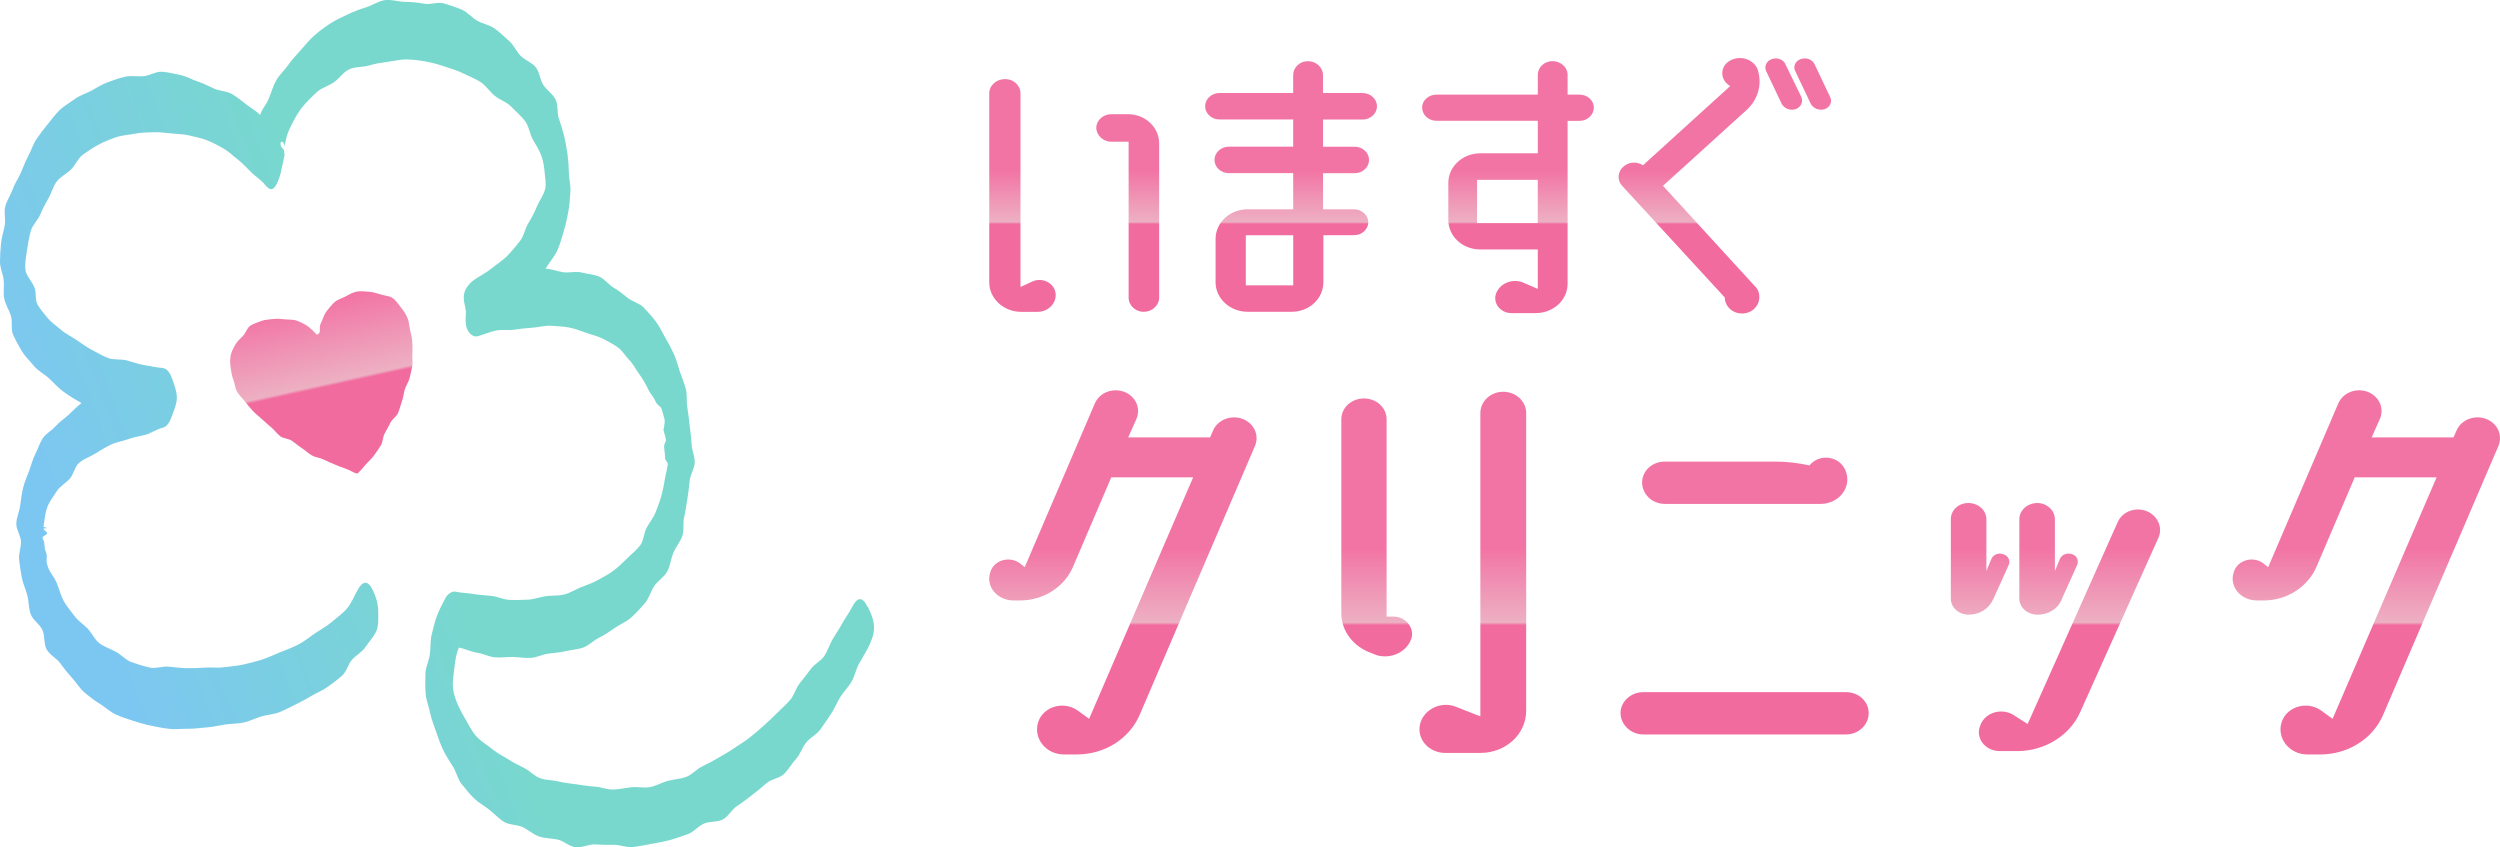 <?xml version="1.0" encoding="UTF-8"?>
<svg id="_レイヤー_2" data-name="レイヤー 2" xmlns="http://www.w3.org/2000/svg" xmlns:xlink="http://www.w3.org/1999/xlink" viewBox="0 0 596.26 202.09">
  <defs>
    <style>
      .cls-1 {
        fill: url(#_名称未設定グラデーション_2);
      }

      .cls-1, .cls-2, .cls-3, .cls-4, .cls-5, .cls-6, .cls-7, .cls-8, .cls-9, .cls-10, .cls-11, .cls-12, .cls-13, .cls-14, .cls-15, .cls-16, .cls-17, .cls-18, .cls-19 {
        stroke-width: 0px;
      }

      .cls-2 {
        fill: url(#_名称未設定グラデーション_98-5);
      }

      .cls-3 {
        fill: url(#_名称未設定グラデーション_98-11);
      }

      .cls-4 {
        fill: url(#_名称未設定グラデーション_98-12);
      }

      .cls-5 {
        fill: url(#_名称未設定グラデーション_98-8);
      }

      .cls-6 {
        fill: url(#_名称未設定グラデーション_98-4);
      }

      .cls-7 {
        fill: url(#_名称未設定グラデーション_98-2);
      }

      .cls-8 {
        fill: url(#_名称未設定グラデーション_2-2);
      }

      .cls-9 {
        fill: url(#_名称未設定グラデーション_98);
      }

      .cls-10 {
        fill: url(#_名称未設定グラデーション_98-6);
      }

      .cls-11 {
        fill: url(#_名称未設定グラデーション_98-13);
      }

      .cls-12 {
        fill: url(#_名称未設定グラデーション_98-15);
      }

      .cls-13 {
        fill: url(#_名称未設定グラデーション_98-17);
      }

      .cls-14 {
        fill: url(#_名称未設定グラデーション_98-9);
      }

      .cls-15 {
        fill: url(#_名称未設定グラデーション_98-16);
      }

      .cls-16 {
        fill: url(#_名称未設定グラデーション_98-7);
      }

      .cls-17 {
        fill: url(#_名称未設定グラデーション_98-14);
      }

      .cls-18 {
        fill: url(#_名称未設定グラデーション_98-3);
      }

      .cls-19 {
        fill: url(#_名称未設定グラデーション_98-10);
      }
    </style>
    <linearGradient id="_名称未設定グラデーション_98" data-name="名称未設定グラデーション 98" x1="243.85" y1="40.62" x2="243.85" y2="63.89" gradientUnits="userSpaceOnUse">
      <stop offset="0" stop-color="#f274a4"/>
      <stop offset=".53" stop-color="#edb0c3"/>
      <stop offset=".55" stop-color="#f16b9e"/>
      <stop offset="1" stop-color="#f16b9e"/>
    </linearGradient>
    <linearGradient id="_名称未設定グラデーション_98-2" data-name="名称未設定グラデーション 98" x1="268.96" y1="40.62" x2="268.96" y2="63.89" xlink:href="#_名称未設定グラデーション_98"/>
    <linearGradient id="_名称未設定グラデーション_98-3" data-name="名称未設定グラデーション 98" x1="307.92" y1="40.62" x2="307.92" y2="63.89" xlink:href="#_名称未設定グラデーション_98"/>
    <linearGradient id="_名称未設定グラデーション_98-4" data-name="名称未設定グラデーション 98" x1="359.65" y1="40.62" x2="359.65" y2="63.89" xlink:href="#_名称未設定グラデーション_98"/>
    <linearGradient id="_名称未設定グラデーション_98-5" data-name="名称未設定グラデーション 98" x1="402.86" y1="40.62" x2="402.86" y2="63.89" xlink:href="#_名称未設定グラデーション_98"/>
    <linearGradient id="_名称未設定グラデーション_98-6" data-name="名称未設定グラデーション 98" x1="425.43" y1="40.62" x2="425.43" y2="63.89" xlink:href="#_名称未設定グラデーション_98"/>
    <linearGradient id="_名称未設定グラデーション_98-7" data-name="名称未設定グラデーション 98" x1="432.33" y1="40.62" x2="432.33" y2="63.89" xlink:href="#_名称未設定グラデーション_98"/>
    <linearGradient id="_名称未設定グラデーション_98-8" data-name="名称未設定グラデーション 98" x1="267.81" y1="130.76" x2="267.81" y2="164.11" xlink:href="#_名称未設定グラデーション_98"/>
    <linearGradient id="_名称未設定グラデーション_98-9" data-name="名称未設定グラデーション 98" x1="351.27" y1="130.76" x2="351.27" y2="164.11" xlink:href="#_名称未設定グラデーション_98"/>
    <linearGradient id="_名称未設定グラデーション_98-10" data-name="名称未設定グラデーション 98" x1="328.34" y1="130.76" x2="328.34" y2="164.11" xlink:href="#_名称未設定グラデーション_98"/>
    <linearGradient id="_名称未設定グラデーション_98-11" data-name="名称未設定グラデーション 98" x1="416.09" y1="130.76" x2="416.09" y2="164.11" xlink:href="#_名称未設定グラデーション_98"/>
    <linearGradient id="_名称未設定グラデーション_98-12" data-name="名称未設定グラデーション 98" x1="416.12" y1="130.76" x2="416.12" y2="164.11" xlink:href="#_名称未設定グラデーション_98"/>
    <linearGradient id="_名称未設定グラデーション_98-13" data-name="名称未設定グラデーション 98" x1="488.6" y1="130.76" x2="488.6" y2="164.11" xlink:href="#_名称未設定グラデーション_98"/>
    <linearGradient id="_名称未設定グラデーション_98-14" data-name="名称未設定グラデーション 98" x1="493.57" y1="130.76" x2="493.57" y2="164.11" xlink:href="#_名称未設定グラデーション_98"/>
    <linearGradient id="_名称未設定グラデーション_98-15" data-name="名称未設定グラデーション 98" x1="472.27" y1="130.76" x2="472.27" y2="164.11" xlink:href="#_名称未設定グラデーション_98"/>
    <linearGradient id="_名称未設定グラデーション_98-16" data-name="名称未設定グラデーション 98" x1="564.38" y1="130.76" x2="564.38" y2="164.11" xlink:href="#_名称未設定グラデーション_98"/>
    <linearGradient id="_名称未設定グラデーション_2" data-name="名称未設定グラデーション 2" x1="19.68" y1="138.09" x2="97.96" y2="108.08" gradientUnits="userSpaceOnUse">
      <stop offset="0" stop-color="#7cc7f1"/>
      <stop offset="1" stop-color="#78d8cd"/>
    </linearGradient>
    <linearGradient id="_名称未設定グラデーション_2-2" data-name="名称未設定グラデーション 2" x1="-8.47" y1="65.12" x2="70.37" y2="34.9" xlink:href="#_名称未設定グラデーション_2"/>
    <linearGradient id="_名称未設定グラデーション_98-17" data-name="名称未設定グラデーション 98" x1="76.91" y1="66.87" x2="88.79" y2="101.72" gradientTransform="translate(4.99 -2.62) rotate(6.37)" xlink:href="#_名称未設定グラデーション_98"/>
  </defs>
  <g id="_確定デザイン_案_" data-name="【確定デザイン】案⑤">
    <g>
      <path class="cls-9" d="M246.13,67.18l-2.74,1.27V22.26c0-1.9-1.63-3.4-3.68-3.4s-3.77,1.5-3.77,3.4v45.08c0,3.88,3.43,7.04,7.63,7.04h3.86c2.74,0,4.8-2.29,4.28-4.75-.51-2.29-3.26-3.56-5.57-2.45Z"/>
      <path class="cls-7" d="M269.01,27.24h-4.03c-1.89,0-3.51,1.5-3.51,3.24s1.63,3.32,3.51,3.32h4.2v37.17c0,1.9,1.63,3.4,3.6,3.4s3.68-1.5,3.68-3.4v-36.78c0-3.87-3.34-6.96-7.45-6.96Z"/>
      <path class="cls-18" d="M324.97,22.18h-9.43v-4.27c0-1.82-1.63-3.32-3.6-3.32s-3.51,1.5-3.51,3.32v4.27h-17.57c-1.88,0-3.43,1.42-3.43,3.16s1.54,3.16,3.43,3.16h17.57v6.48h-15.34c-1.88,0-3.43,1.42-3.43,3.16s1.54,3.16,3.43,3.16h15.34v8.62h-10.88c-4.2,0-7.63,3.16-7.63,7.04v10.36c0,3.88,3.43,7.04,7.63,7.04h10.54c4.2,0,7.54-3.16,7.54-7.04v-11.23h7.37c1.8,0,3.34-1.42,3.34-3.08s-1.54-3.08-3.34-3.08h-7.45v-8.62h7.54c1.89,0,3.43-1.42,3.43-3.16s-1.54-3.16-3.43-3.16h-7.54v-6.48h9.43c1.89,0,3.43-1.42,3.43-3.16s-1.54-3.16-3.43-3.16ZM308.44,68.05h-11.31v-11.94h11.31v11.94Z"/>
      <path class="cls-6" d="M376.79,22.57h-2.91v-4.75c0-1.74-1.63-3.24-3.6-3.24s-3.51,1.5-3.51,3.24v4.75h-24.16c-1.88,0-3.43,1.34-3.43,3.08s1.54,3.16,3.43,3.16h24.16v7.75h-13.71c-4.2,0-7.63,3.16-7.63,7.04v8.86c0,3.95,3.43,7.04,7.63,7.04h13.71v9.41l-3.26-1.42c-2.57-1.19-5.65-.08-6.68,2.45-.86,2.37,1.03,4.74,3.68,4.74h5.74c4.2,0,7.63-3.08,7.63-7.04V28.82h2.91c1.8,0,3.34-1.42,3.34-3.16s-1.54-3.08-3.34-3.08ZM366.76,53.18h-14.48v-10.28h14.48v10.28Z"/>
      <path class="cls-2" d="M419.35,17.04v-.08c-.77-2.69-4.11-3.95-6.68-2.53-2.4,1.27-2.57,4.43-.26,5.93l.26.16-20.82,18.9c-1.29-.87-3.17-.87-4.46.16-1.63,1.27-1.8,3.4-.43,4.82l24.42,26.57c0,2.06,1.8,3.8,4.11,3.8s4.11-1.74,4.11-3.88c0-1.58-.6-2.21-1.46-3.08l-21.51-23.49,19.88-18.03c2.66-2.37,3.77-5.93,2.83-9.25Z"/>
      <path class="cls-10" d="M425.86,15.37c-.51-1.19-1.97-1.74-3.26-1.27-1.28.4-1.88,1.74-1.37,2.85l3.68,7.75c.6,1.19,2.06,1.74,3.34,1.34,1.28-.47,1.89-1.74,1.37-2.93l-3.77-7.75Z"/>
      <path class="cls-16" d="M432.8,15.37c-.51-1.19-1.97-1.74-3.34-1.27-1.2.4-1.89,1.74-1.29,2.85l3.68,7.75c.6,1.19,2.06,1.74,3.34,1.34,1.29-.47,1.89-1.74,1.29-2.93l-3.68-7.75Z"/>
      <path class="cls-5" d="M296.35,99.9c-2.82-1.02-5.89.23-7,2.72l-.74,1.7h-19.53l1.97-4.42c1.11-2.61-.25-5.44-2.95-6.46-2.82-1.02-5.89.23-7,2.83l-16.7,39-.86-.68c-2.46-2.15-6.51-1.13-7.37,1.93-1.11,3.4,1.72,6.69,5.53,6.69h1.6c5.53,0,10.44-3.17,12.53-7.82l9.21-21.54h19.53l-24.81,57.59-2.82-2.04c-3.32-2.27-8.11-.91-9.33,2.83-1.23,3.85,1.84,7.71,6.14,7.71h3.07c6.63,0,12.53-3.74,14.98-9.41l27.51-64.16c1.11-2.61-.25-5.44-2.95-6.46Z"/>
      <path class="cls-14" d="M358.47,93.44c-2.95,0-5.4,2.27-5.4,5.1v72.32l-5.77-2.27c-3.56-1.47-7.74.57-8.6,4.08-.86,3.63,2.09,6.91,6.02,6.91h8.35c6.02,0,10.93-4.42,10.93-10.09v-70.96c0-2.83-2.46-5.1-5.53-5.1Z"/>
      <path class="cls-19" d="M332.31,147.06h-1.6v-47.04c0-2.83-2.46-4.99-5.4-4.99s-5.4,2.15-5.4,4.99v46.25c0,4.31,2.95,8.05,7.25,9.52l1.11.45c3.32,1.02,7-.57,8.23-3.63,1.11-2.61-1.11-5.55-4.18-5.55Z"/>
      <path class="cls-3" d="M440.29,165.08h-48.39c-2.95,0-5.4,2.27-5.4,4.99s2.46,5.1,5.4,5.1h48.39c2.95,0,5.4-2.27,5.4-5.1s-2.46-4.99-5.4-4.99Z"/>
      <path class="cls-4" d="M397.06,120.19h37.09c4.54,0,7.62-4.08,6.02-7.94-1.35-3.51-6.26-4.19-8.6-1.25-2.7-.57-5.28-.91-8.11-.91h-26.41c-3.07,0-5.4,2.27-5.4,4.99s2.33,5.1,5.4,5.1Z"/>
      <path class="cls-11" d="M485.93,146.61c2.58,0,4.91-1.36,5.77-3.63l3.68-8.16c.49-1.02,0-2.27-1.1-2.61-1.11-.45-2.46,0-2.95,1.02l-1.23,2.95v-12.36c0-2.15-1.97-3.85-4.18-3.85-2.33,0-4.3,1.7-4.3,3.85v18.93c0,2.15,1.96,3.85,4.3,3.85Z"/>
      <path class="cls-17" d="M511.97,121.89c-2.7-1.02-5.77.11-6.88,2.61l-21.49,48.18-3.19-2.04c-2.83-1.93-7-.79-8.11,2.38-1.23,2.95,1.1,6.12,4.67,6.12h4.18c6.51,0,12.53-3.74,14.98-9.29l18.67-41.6c1.11-2.49-.25-5.33-2.82-6.35Z"/>
      <path class="cls-12" d="M475.37,142.98l3.68-8.16c.49-1.02,0-2.27-1.23-2.61-1.11-.45-2.33,0-2.83,1.02l-1.23,2.95v-12.36c0-2.15-1.97-3.85-4.3-3.85s-4.18,1.7-4.18,3.85v18.93c0,2.15,1.84,3.85,4.3,3.85s4.79-1.36,5.77-3.63Z"/>
      <path class="cls-15" d="M592.92,99.9c-2.82-1.02-5.89.23-7,2.72l-.74,1.7h-19.53l1.97-4.42c1.11-2.61-.25-5.44-2.95-6.46-2.82-1.02-5.89.23-7,2.83l-16.7,39-.86-.68c-2.46-2.15-6.51-1.13-7.37,1.93-1.11,3.4,1.72,6.69,5.53,6.69h1.6c5.53,0,10.44-3.17,12.53-7.82l9.21-21.54h19.53l-24.81,57.59-2.82-2.04c-3.32-2.27-8.11-.91-9.33,2.83-1.23,3.85,1.84,7.71,6.14,7.71h3.07c6.63,0,12.53-3.74,14.98-9.41l27.51-64.16c1.11-2.61-.25-5.44-2.95-6.46Z"/>
    </g>
    <g>
      <path class="cls-1" d="M206.91,144.76c-1.18-2.59-2.47-2.38-3.7.06-.66,1.31-1.58,2.51-2.29,3.81s-1.55,2.51-2.31,3.79c-.75,1.27-1.18,2.75-1.98,3.99s-2.39,1.94-3.25,3.15-1.79,2.32-2.7,3.48-1.26,2.78-2.22,3.9c-.97,1.12-2.11,2.08-3.14,3.14s-2.14,2.04-3.22,3.04-2.23,1.93-3.38,2.85-2.44,1.65-3.65,2.49-2.48,1.55-3.76,2.29c-1.28.74-2.55,1.44-3.89,2.07-1.33.63-2.38,1.97-3.78,2.48s-2.94.56-4.38.94c-1.41.38-2.76,1.21-4.2,1.48s-3.01-.12-4.47.04-2.92.52-4.38.55-2.92-.62-4.38-.71-2.88-.31-4.33-.53-2.89-.33-4.31-.69-2.99-.26-4.37-.77-2.43-1.75-3.74-2.41-2.59-1.27-3.82-2.07-2.56-1.4-3.7-2.35c-1.28-1.07-2.87-1.94-4.01-3.22s-1.85-2.92-2.73-4.36-1.65-2.99-2.2-4.59c-.81-2.37-.69-3.77-.45-5.66.27-2.14.41-4.58,1.29-6.51,1.37.3,3.03,1.04,4.43,1.26s2.74.94,4.15,1.08,2.87-.12,4.27-.09,2.86.3,4.26.22,2.78-.81,4.17-1.01,2.82-.26,4.2-.6,2.86-.38,4.19-.87,2.38-1.64,3.65-2.27c1.4-.69,2.65-1.56,3.9-2.42,1.28-.88,2.77-1.47,3.9-2.5s2.21-2.18,3.21-3.36c1-1.17,1.38-2.8,2.23-4.08.85-1.28,2.4-2.15,3.12-3.51.71-1.36.87-3.01,1.45-4.43s1.72-2.67,2.18-4.14c.43-1.37.07-3,.41-4.44s.52-2.84.76-4.3c.23-1.43.41-2.86.55-4.33s1.15-2.86,1.2-4.33-.7-2.93-.75-4.4c-.05-1.46-.3-2.89-.45-4.35-.15-1.46-.3-2.89-.56-4.33-.25-1.44,0-3-.35-4.41s-.96-2.79-1.43-4.17-.8-2.86-1.41-4.19c-.61-1.34-1.33-2.66-2.06-3.91s-1.37-2.67-2.24-3.84-1.91-2.3-2.91-3.36-2.7-1.39-3.84-2.32c-1.11-.91-2.18-1.75-3.38-2.46s-2.14-2.09-3.44-2.62c-1.31-.53-2.81-.62-4.18-.97s-2.86.13-4.27-.05-2.89-.82-4.31-.84c.87-1.48,2.17-2.92,2.87-4.51s1.11-3.28,1.62-4.95c.44-1.44.7-2.93.98-4.39s.33-2.98.45-4.47-.32-2.97-.35-4.47c-.04-1.5-.13-2.94-.32-4.42-.2-1.48-.45-2.9-.8-4.36s-.77-2.84-1.27-4.25c-.5-1.41-.12-3.19-.78-4.54s-2.15-2.23-2.95-3.5c-.79-1.25-.86-3.03-1.79-4.2-.91-1.16-2.61-1.68-3.64-2.76s-1.63-2.59-2.76-3.56c-1.12-.97-2.2-2.07-3.42-2.93-1.22-.86-2.84-1.11-4.13-1.84s-2.33-2.07-3.69-2.65-2.85-1.06-4.27-1.48-3.13.33-4.59.08c-1.59-.27-3.09-.45-4.69-.46s-3.23-.63-4.81-.4-2.98,1.26-4.51,1.72-2.95,1.04-4.4,1.71-2.84,1.33-4.18,2.2-2.58,1.79-3.78,2.86c-1.15,1.02-2.11,2.21-3.17,3.41s-2.08,2.27-3,3.57-2.12,2.35-2.89,3.73c-.77,1.38-1.17,2.91-1.77,4.36-.6,1.46-1.6,2.3-2,3.81-1.07-1.01-1.97-1.47-3.14-2.35s-2.31-1.87-3.57-2.61-2.92-.71-4.26-1.3-2.6-1.29-3.99-1.73c-1.4-.44-2.7-1.27-4.14-1.53s-2.91-.71-4.38-.78-2.91.95-4.37,1.07-2.95-.2-4.39.12-2.79.82-4.18,1.34-2.59,1.28-3.89,2-2.74,1.09-3.94,1.99c-1.17.87-2.53,1.61-3.6,2.63-1.06,1.01-1.92,2.27-2.87,3.4s-1.83,2.32-2.66,3.54-1.23,2.69-1.94,3.98c-.71,1.28-1.17,2.66-1.77,4.01s-1.47,2.56-1.95,3.95-1.41,2.67-1.77,4.09.11,3.04-.13,4.49c-.24,1.45-.76,2.86-.88,4.32C.1,59.52,0,61,0,62.46c0,1.48.73,2.89.88,4.35s-.15,2.97.13,4.41,1.17,2.71,1.6,4.11c.44,1.41-.08,3.18.52,4.51s1.34,2.69,2.1,3.95c.76,1.25,1.91,2.3,2.83,3.45,1,1.25,2.54,1.97,3.69,3.05,1.16,1.09,2.19,2.28,3.47,3.2s2.83,1.88,4.22,2.65c-1.09.78-2.19,1.99-3.19,2.89s-2.13,1.63-3.02,2.65-2.24,1.69-3,2.82-1.14,2.48-1.77,3.7c-.65,1.28-1.01,2.7-1.5,4.05s-1.11,2.67-1.44,4.06-.52,2.83-.71,4.26-.86,2.83-.92,4.27,1.05,2.87,1.11,4.31c.06,1.44-.61,2.92-.44,4.34s.37,2.88.64,4.28c.28,1.42.91,2.76,1.29,4.13.4,1.46.3,3.12.82,4.57.51,1.43,2.2,2.41,2.82,3.81.62,1.4.26,3.28,1,4.62s2.41,2.11,3.29,3.35c.88,1.25,1.82,2.39,2.84,3.52,1.02,1.14,1.8,2.47,2.97,3.46s2.37,1.9,3.68,2.7c1.26.77,2.37,1.88,3.71,2.48s2.78,1.09,4.19,1.53,2.86.87,4.3,1.16,2.93.6,4.4.75,2.98-.06,4.46-.04,2.95-.23,4.42-.33,2.91-.48,4.36-.69,2.98-.15,4.4-.47c1.41-.32,2.73-1.01,4.12-1.43s2.91-.47,4.26-.99,2.64-1.23,3.95-1.86,2.58-1.34,3.83-2.08,2.65-1.28,3.82-2.13c1.17-.85,2.39-1.72,3.47-2.69s1.39-2.7,2.35-3.78,2.35-1.79,3.18-2.99,1.82-2.3,2.51-3.59c.72-1.37.58-3.32.56-5.1-.02-1.78-.59-3.42-1.22-4.8-1.2-2.62-2.51-2.42-3.77-.02-.74,1.41-1.41,3-2.43,4.24s-2.43,2.18-3.65,3.24c-1.19,1.04-2.66,1.8-3.99,2.7s-2.58,1.95-4,2.69-2.97,1.28-4.43,1.88-2.98,1.32-4.47,1.79c-1.4.44-2.86.78-4.32,1.12s-2.94.39-4.42.61-2.96,0-4.44.09-2.93.17-4.41.14-2.93-.19-4.39-.36-3.12.54-4.56.21-2.94-.79-4.33-1.29c-1.42-.52-2.48-1.8-3.74-2.48s-2.78-1.16-3.93-2.03-1.76-2.43-2.78-3.47c-1.03-1.05-2.29-1.84-3.16-3.03s-1.86-2.29-2.57-3.58-1.02-2.75-1.59-4.12c-.99-2.38-1.76-2.34-2.4-4.76-.2-.75.06-1.63-.1-2.39-.04-.23-.38-.93-.39-1.04-.07-.56-.11-1.13-.18-1.69-.02-.18-.37-.9-.39-1.11,0-.33,1.1-.69,1.11-1.02,0-.38-.87-.75-.87-1.13,0-.07.87-.07.87-.12.01-.07-.89-.25-.88-.34.35-2.07.35-3.15.93-4.7.51-1.37,1.5-2.55,2.24-3.75s2.16-1.92,3.11-2.99,1.16-2.91,2.27-3.83,2.58-1.39,3.8-2.16,2.45-1.51,3.75-2.14,2.77-.8,4.12-1.31,2.78-.65,4.15-1.05,2.62-1.32,4-1.63c1.18-.26,1.81-1.51,2.36-3.08.42-1.2,1.05-2.55,1.08-3.98.03-1.45-.49-2.84-.89-4.03-.52-1.57-1.22-3.07-2.51-3.19-1.46-.14-2.87-.43-4.32-.68s-2.8-.74-4.21-1.13-3.06-.04-4.43-.56-2.64-1.31-3.95-1.98-2.47-1.57-3.69-2.39-2.58-1.44-3.69-2.42c-.99-.87-2.17-1.64-3.04-2.66-.86-1.01-1.76-2.1-2.45-3.24s-.27-2.83-.75-4.06c-.65-1.69-2.06-2.91-2.19-4.35-.14-1.53.16-3.13.42-4.84.22-1.47.48-2.98.87-4.39.4-1.43,1.68-2.54,2.25-3.89.58-1.37,1.22-2.63,1.97-3.9s1.07-2.83,1.97-3.99c.91-1.17,2.35-1.84,3.4-2.87s1.63-2.65,2.82-3.52,2.48-1.71,3.78-2.41,2.73-1.26,4.13-1.75,2.93-.55,4.39-.83,2.91-.32,4.41-.37,2.9.11,4.4.28c1.45.16,2.92.14,4.32.5s2.89.6,4.23,1.15,2.67,1.24,3.93,1.97,2.31,1.8,3.47,2.68c1.15.88,2.1,1.99,3.13,3.01s2.36,1.78,3.26,2.92c1.28,1.62,1.98,1.26,2.71-.03.53-.94.96-2.28,1.22-3.64.3-1.58.81-3.25.75-3.99-.09.38-.52.95-.73,1.38.16-.34.49-.73.6-1.1.04-.14.02-.4.06-.54-.09-.52-.75-.97-.88-1.48-.29-1.18.89-1.2.84.32.45-1.46.49-2.49,1.15-3.92.78-1.67,1.65-3.42,2.74-4.93s2.53-2.84,3.86-4.11c1.14-1.09,2.83-1.49,4.11-2.38,1.29-.9,2.23-2.41,3.64-3.09s3.18-.45,4.69-.91,2.98-.67,4.54-.88,3.04-.61,4.61-.57c1.56.04,3.05.24,4.57.52s2.97.69,4.44,1.19,2.94.91,4.33,1.61,2.87,1.22,4.16,2.07,2.16,2.26,3.35,3.25c1.19.99,2.85,1.48,3.92,2.59,1.08,1.11,2.34,2.17,3.31,3.42s1.11,3.06,1.88,4.42,1.64,2.66,2.13,4.14c.46,1.39.63,2.93.71,3.87.11,1.38.36,2.46.12,3.7-.3,1.54-1.37,2.81-1.96,4.25s-1.27,2.75-2.09,4.08-1.03,3.07-2.03,4.28-1.97,2.49-3.09,3.58c-1.12,1.09-2.5,1.95-3.7,2.93s-2.66,1.71-3.93,2.56c-1.09.74-2.25,2-2.55,3.45s.36,3.11.44,4.25c.04.57-.28,2.36.17,3.79s1.59,2.38,2.72,2.05c1.38-.4,2.76-.99,4.19-1.32s2.97,0,4.42-.22,2.88-.39,4.33-.48,2.92-.53,4.37-.46,2.95.16,4.38.41,2.82.84,4.2,1.31,2.84.8,4.15,1.5c1.16.62,2.37,1.25,3.4,2.01s1.72,2.03,2.64,2.95,1.46,2.11,2.24,3.16c1.05,1.41,1.73,2.71,2.42,4.12.43.88,1.19,1.58,1.56,2.49.52,1.27,1.23,1.06,1.5,1.95.26.84.51,1.72.72,2.58.08.34-.27,2.48-.3,2.25.14.85.49,1.66.59,2.52.04.38-.41.81-.37,1.19.02.19-.1.38-.08.57,0,.04.05.06.05.11.02.84.23,1.67.22,2.51,0,.47.65.96.64,1.42,0,0-.04.03-.04.04-.14,1.29-.53,2.44-.69,3.6s-.43,2.34-.74,3.58c-.36,1.42-.89,2.78-1.41,4.12-.53,1.36-1.47,2.49-2.17,3.76s-.67,3.04-1.53,4.2c-.87,1.16-2.1,2.1-3.12,3.13-1.02,1.02-2.11,2.05-3.27,2.93-1.15.86-2.47,1.56-3.76,2.26-1.28.7-2.66,1.18-3.99,1.7s-2.62,1.38-4.02,1.73-2.92.2-4.35.39-2.85.77-4.29.83-2.92.12-4.36.06-2.85-.79-4.28-.95-2.89-.2-4.3-.45-2.92-.24-4.31-.56c-.99-.23-2.07.85-2.36,1.41-.73,1.39-1.48,2.82-2.05,4.28-.57,1.46-.89,3.05-1.29,4.56-.4,1.52-.2,3.16-.43,4.71-.23,1.55-1.01,3.06-1.06,4.62s-.07,3.18.05,4.74.78,3.08,1.08,4.62.94,2.97,1.42,4.46c.48,1.48,1.02,2.92,1.69,4.35s1.52,2.68,2.36,4.02c.8,1.26,1.07,2.92,2.02,4.09s1.9,2.38,2.98,3.43,2.46,1.79,3.64,2.72,2.23,2.1,3.51,2.89c1.28.79,3.09.61,4.44,1.25s2.5,1.75,3.91,2.23,2.97.43,4.43.74c1.47.31,2.77,1.64,4.26,1.83s3.09-.74,4.58-.67,2.97.14,4.46.09,3.06.69,4.55.53,2.99-.46,4.47-.74,2.99-.53,4.44-.92,2.89-.92,4.3-1.42,2.46-1.9,3.84-2.51,3.2-.28,4.52-.99,2.09-2.36,3.35-3.18,2.4-1.72,3.6-2.63c1.21-.92,2.34-1.87,3.48-2.86s3.08-1.13,4.16-2.19c1.08-1.06,1.84-2.46,2.86-3.58s1.45-2.74,2.41-3.91c.96-1.17,2.48-1.89,3.38-3.11s1.72-2.5,2.57-3.75,1.39-2.71,2.19-3.99c.8-1.28,1.93-2.37,2.69-3.68.76-1.31,1.03-2.89,1.75-4.22s1.56-2.6,2.24-3.94c.7-1.39,1.39-3.07,1.37-4.84-.02-1.77-.82-3.42-1.46-4.82Z"/>
      <path class="cls-8" d="M67.46,36.27c.01.06.02.13.02.22.09-.37.14-.71.15-1.01-.06.21-.13.43-.2.64,0,.05.02.1.02.16Z"/>
      <path class="cls-13" d="M85.23,112.97c.67-.59,1.32-1.39,2-2.18.6-.7,1.38-1.34,1.97-2.16.55-.76,1.11-1.57,1.64-2.42.5-.8.43-1.97.91-2.83.46-.84.93-1.67,1.36-2.55s1.46-1.46,1.84-2.36.58-1.87.92-2.78c.33-.92.41-1.92.69-2.84.28-.94.92-1.78,1.14-2.71.23-.96.48-1.93.63-2.87.16-.98-.04-2,.02-2.94.07-1,.02-1.97-.03-2.91-.05-1-.35-1.93-.54-2.84-.21-.98-.24-1.97-.63-2.83s-.94-1.72-1.56-2.46-1.15-1.68-1.99-2.23c-.77-.5-1.88-.53-2.86-.85s-1.91-.56-2.79-.63c-1.02-.09-2.01-.2-2.9-.02-.98.2-1.85.71-2.66,1.15-.86.47-1.92.74-2.61,1.37-.73.67-1.39,1.49-1.94,2.22-.62.84-.85,1.9-1.25,2.64-.8,1.49.32,2.36-1.01,2.9-.7-.69-1.51-1.6-2.28-2.1-.82-.53-1.68-.96-2.56-1.27s-1.88-.21-2.82-.31-1.85-.2-2.79-.07-1.91.11-2.81.47-1.85.61-2.66,1.15c-.76.52-1.01,1.69-1.7,2.39-.74.75-1.42,1.35-1.86,2.15-.49.89-.95,1.71-1.11,2.65s-.11,1.91.03,2.89c.13.93.28,1.89.65,2.83.34.87.39,1.98.91,2.85.48.81,1.25,1.52,1.86,2.32.58.75,1.22,1.52,1.9,2.25s1.46,1.29,2.18,1.97,1.44,1.31,2.2,1.94,1.32,1.49,2.1,2.08,2.01.55,2.81,1.1,1.53,1.23,2.35,1.74,1.54,1.26,2.37,1.73,1.94.56,2.79.98c.91.45,1.8.82,2.65,1.18.96.41,1.84.76,2.7,1.04,1.03.34,1.9,1.02,2.74,1.16Z"/>
    </g>
  </g>
</svg>
